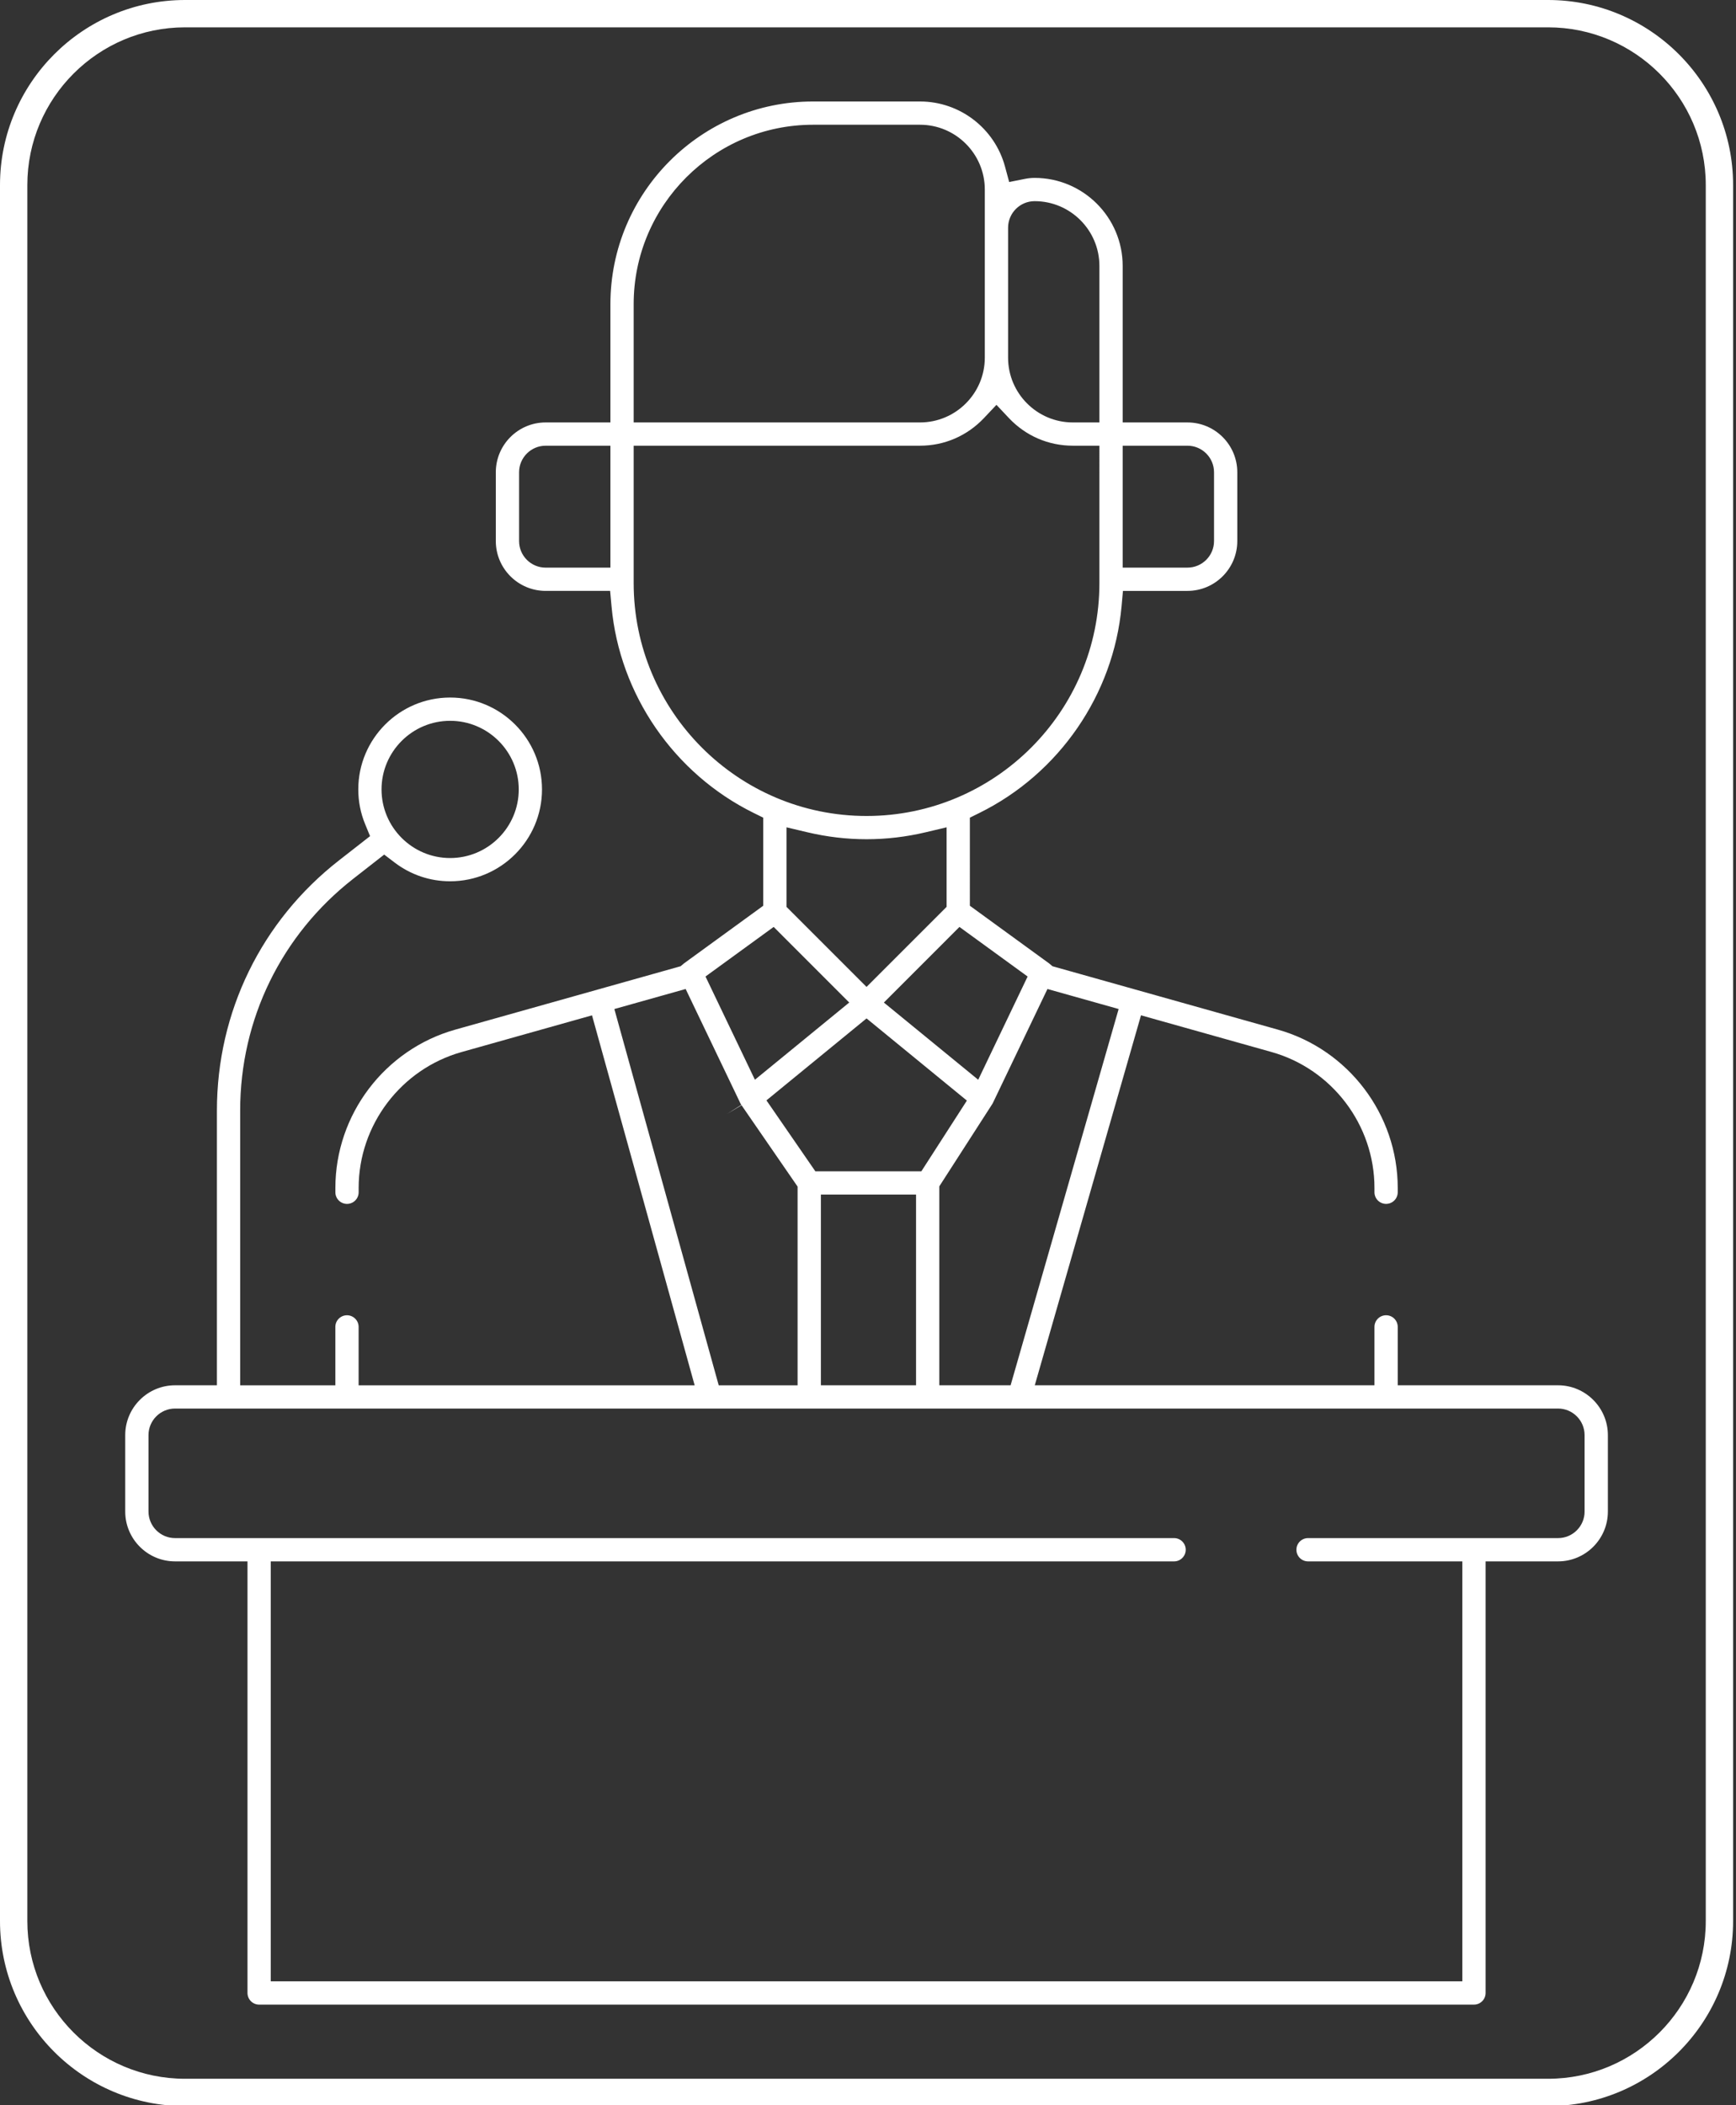 <?xml version="1.0" encoding="utf-8"?>
<!-- Generator: Adobe Illustrator 15.1.0, SVG Export Plug-In  -->
<!DOCTYPE svg PUBLIC "-//W3C//DTD SVG 1.1//EN" "http://www.w3.org/Graphics/SVG/1.1/DTD/svg11.dtd">
<svg version="1.1"
	 xmlns="http://www.w3.org/2000/svg" xmlns:xlink="http://www.w3.org/1999/xlink" xmlns:a="http://ns.adobe.com/AdobeSVGViewerExtensions/3.0/"
	 x="0px" y="0px" width="127px" height="154px" viewBox="0 0 127 154" enable-background="new 0 0 127 154" xml:space="preserve">
<rect x="0" y="0" width="127" height="154" fill="#333333" stroke="none"/>
<defs>
</defs>
<polygon fill="#FFFFFF" points="54.233,80.819 53.181,81.483 54.25,80.844 "/>
<path fill="#FFFFFF" d="M113.98,101.33h-11.727v-4.272c0-0.47-0.381-0.851-0.851-0.851c-0.469,0-0.851,0.381-0.851,0.851v4.272
	h-24.85l7.771-27.063l9.547,2.684c4.435,1.248,7.532,5.336,7.532,9.942v0.317c0,0.469,0.382,0.851,0.851,0.851
	c0.47,0,0.851-0.382,0.851-0.851v-0.317c0-5.365-3.607-10.127-8.773-11.58l-16.486-4.636L76.787,70.5
	c-0.012-0.01-0.023-0.02-0.034-0.027l-5.801-4.22V59.81l0.694-0.343c5.834-2.875,9.819-8.665,10.403-15.111l0.103-1.133h4.718
	c2.011,0,3.646-1.637,3.646-3.646v-5.03c0-2.011-1.635-3.646-3.646-3.646h-4.739V19.454c0-3.552-2.889-6.441-6.439-6.441
	c-0.236,0-0.479,0.024-0.719,0.073l-1.145,0.229l-0.304-1.126c-0.757-2.807-3.313-4.766-6.218-4.766h-7.825
	c-8.175,0-14.825,6.65-14.825,14.824V30.9h-4.738c-2.011,0-3.646,1.636-3.646,3.646v5.03c0,2.01,1.635,3.646,3.646,3.646h4.717
	l0.103,1.133c0.584,6.446,4.571,12.236,10.404,15.113l0.694,0.342v6.443l-5.799,4.217c-0.016,0.012-0.027,0.021-0.038,0.031
	l-0.207,0.176l-16.485,4.637c-5.165,1.453-8.772,6.215-8.772,11.58v0.317c0,0.47,0.382,0.851,0.851,0.851s0.851-0.381,0.851-0.851
	v-0.317c0-4.606,3.098-8.694,7.532-9.941l9.54-2.684l7.509,27.062H26.235v-4.272c0-0.469-0.382-0.851-0.851-0.851
	s-0.851,0.382-0.851,0.851v4.272H17.57V81.232c0-6.671,3.017-12.85,8.275-16.954l2.261-1.767l0.765,0.582
	c1.178,0.896,2.582,1.37,4.06,1.37c3.705,0,6.72-3.015,6.72-6.72s-3.015-6.72-6.72-6.72c-3.706,0-6.72,3.015-6.72,6.72
	c0,0.88,0.168,1.735,0.502,2.544l0.359,0.875l-2.273,1.774c-5.675,4.428-8.93,11.096-8.93,18.295v20.099h-3.062
	c-2.011,0-3.646,1.636-3.646,3.646v5.589c0,2.01,1.635,3.646,3.646,3.646h5.299v31.569c0,0.469,0.381,0.852,0.849,0.852h88.876
	c0.47,0,0.851-0.383,0.851-0.852v-31.569h5.299c2.01,0,3.646-1.636,3.646-3.646v-5.589C117.626,102.967,115.99,101.33,113.98,101.33
	z M82.131,32.602h4.739c1.072,0,1.944,0.872,1.944,1.944v5.031c0,1.071-0.872,1.943-1.944,1.943h-4.739V32.602z M44.656,41.521
	h-4.738c-1.072,0-1.944-0.872-1.944-1.943v-5.031c0-1.072,0.872-1.944,1.944-1.944h4.738V41.521z M32.931,52.725
	c2.767,0,5.019,2.252,5.019,5.019s-2.252,5.019-5.019,5.019c-2.768,0-5.019-2.252-5.019-5.019S30.163,52.725,32.931,52.725z
	 M81.836,73.807l-7.904,27.523h-5.216V86.779l3.884-6.035c0.005-0.008,0.01-0.016,0.014-0.023l0.031-0.061l3.983-8.318
	L81.836,73.807z M59.649,85.679l-3.578-5.19l7.323-5.995l7.34,6.011l-3.332,5.175H59.649z M67.015,87.381v13.949h-6.962V87.381
	H67.015z M57.537,66.334v-5.818l1.532,0.363c1.425,0.338,2.875,0.508,4.324,0.508c1.45,0,2.899-0.17,4.325-0.508l1.533-0.363v5.818
	l-5.857,5.856L57.537,66.334z M75.177,71.43l-3.614,7.551l-6.902-5.648l5.529-5.53L75.177,71.43z M73.748,16.659
	c0-1.072,0.871-1.944,1.943-1.944c2.613,0,4.738,2.125,4.738,4.739V30.9h-1.944c-2.612,0-4.737-2.126-4.737-4.739V16.659z
	 M46.357,22.248c0-7.236,5.888-13.123,13.124-13.123h7.825c2.613,0,4.739,2.126,4.739,4.738v12.298c0,2.613-2.126,4.739-4.739,4.739
	H46.357V22.248z M46.357,42.65V32.602h20.949c1.787,0,3.45-0.721,4.684-2.028l0.907-0.961l0.905,0.961
	c1.233,1.309,2.896,2.028,4.683,2.028h1.944V42.65c0,9.394-7.643,17.037-17.035,17.037C54,59.688,46.357,52.044,46.357,42.65z
	 M56.599,67.802l5.528,5.53l-6.9,5.648l-3.615-7.551L56.599,67.802z M44.944,73.808l5.216-1.466l3.989,8.329
	c0.007,0.015,0.015,0.027,0.021,0.042c0.006,0.011,0.017,0.029,0.028,0.051l0.035,0.055l-0.001,0.001l4.117,5.975v14.536h-5.77
	L44.944,73.808z M115.924,110.565c0,1.071-0.871,1.943-1.943,1.943H95.692c-0.47,0-0.851,0.382-0.851,0.851
	c0,0.47,0.381,0.852,0.851,0.852h11.288v30.719H19.807v-30.719h66.086c0.469,0,0.851-0.382,0.851-0.852
	c0-0.469-0.382-0.851-0.851-0.851H12.808c-1.071,0-1.944-0.872-1.944-1.943v-5.591c0-1.071,0.873-1.943,1.944-1.943H113.98
	c1.072,0,1.943,0.872,1.943,1.943V110.565z"/>
<path fill="#FFFFFF" d="M113.252,0H13.536C6.072,0,0,6.072,0,13.536V140.52c0,7.464,6.072,13.536,13.536,13.536h99.716
	c7.464,0,13.536-6.072,13.536-13.536V13.536C126.788,6.072,120.716,0,113.252,0z M124.788,140.52
	c0,6.361-5.175,11.536-11.536,11.536H13.536C7.175,152.056,2,146.881,2,140.52V13.536C2,7.175,7.175,2,13.536,2h99.716
	c6.361,0,11.536,5.175,11.536,11.536V140.52z"/>
</svg>
